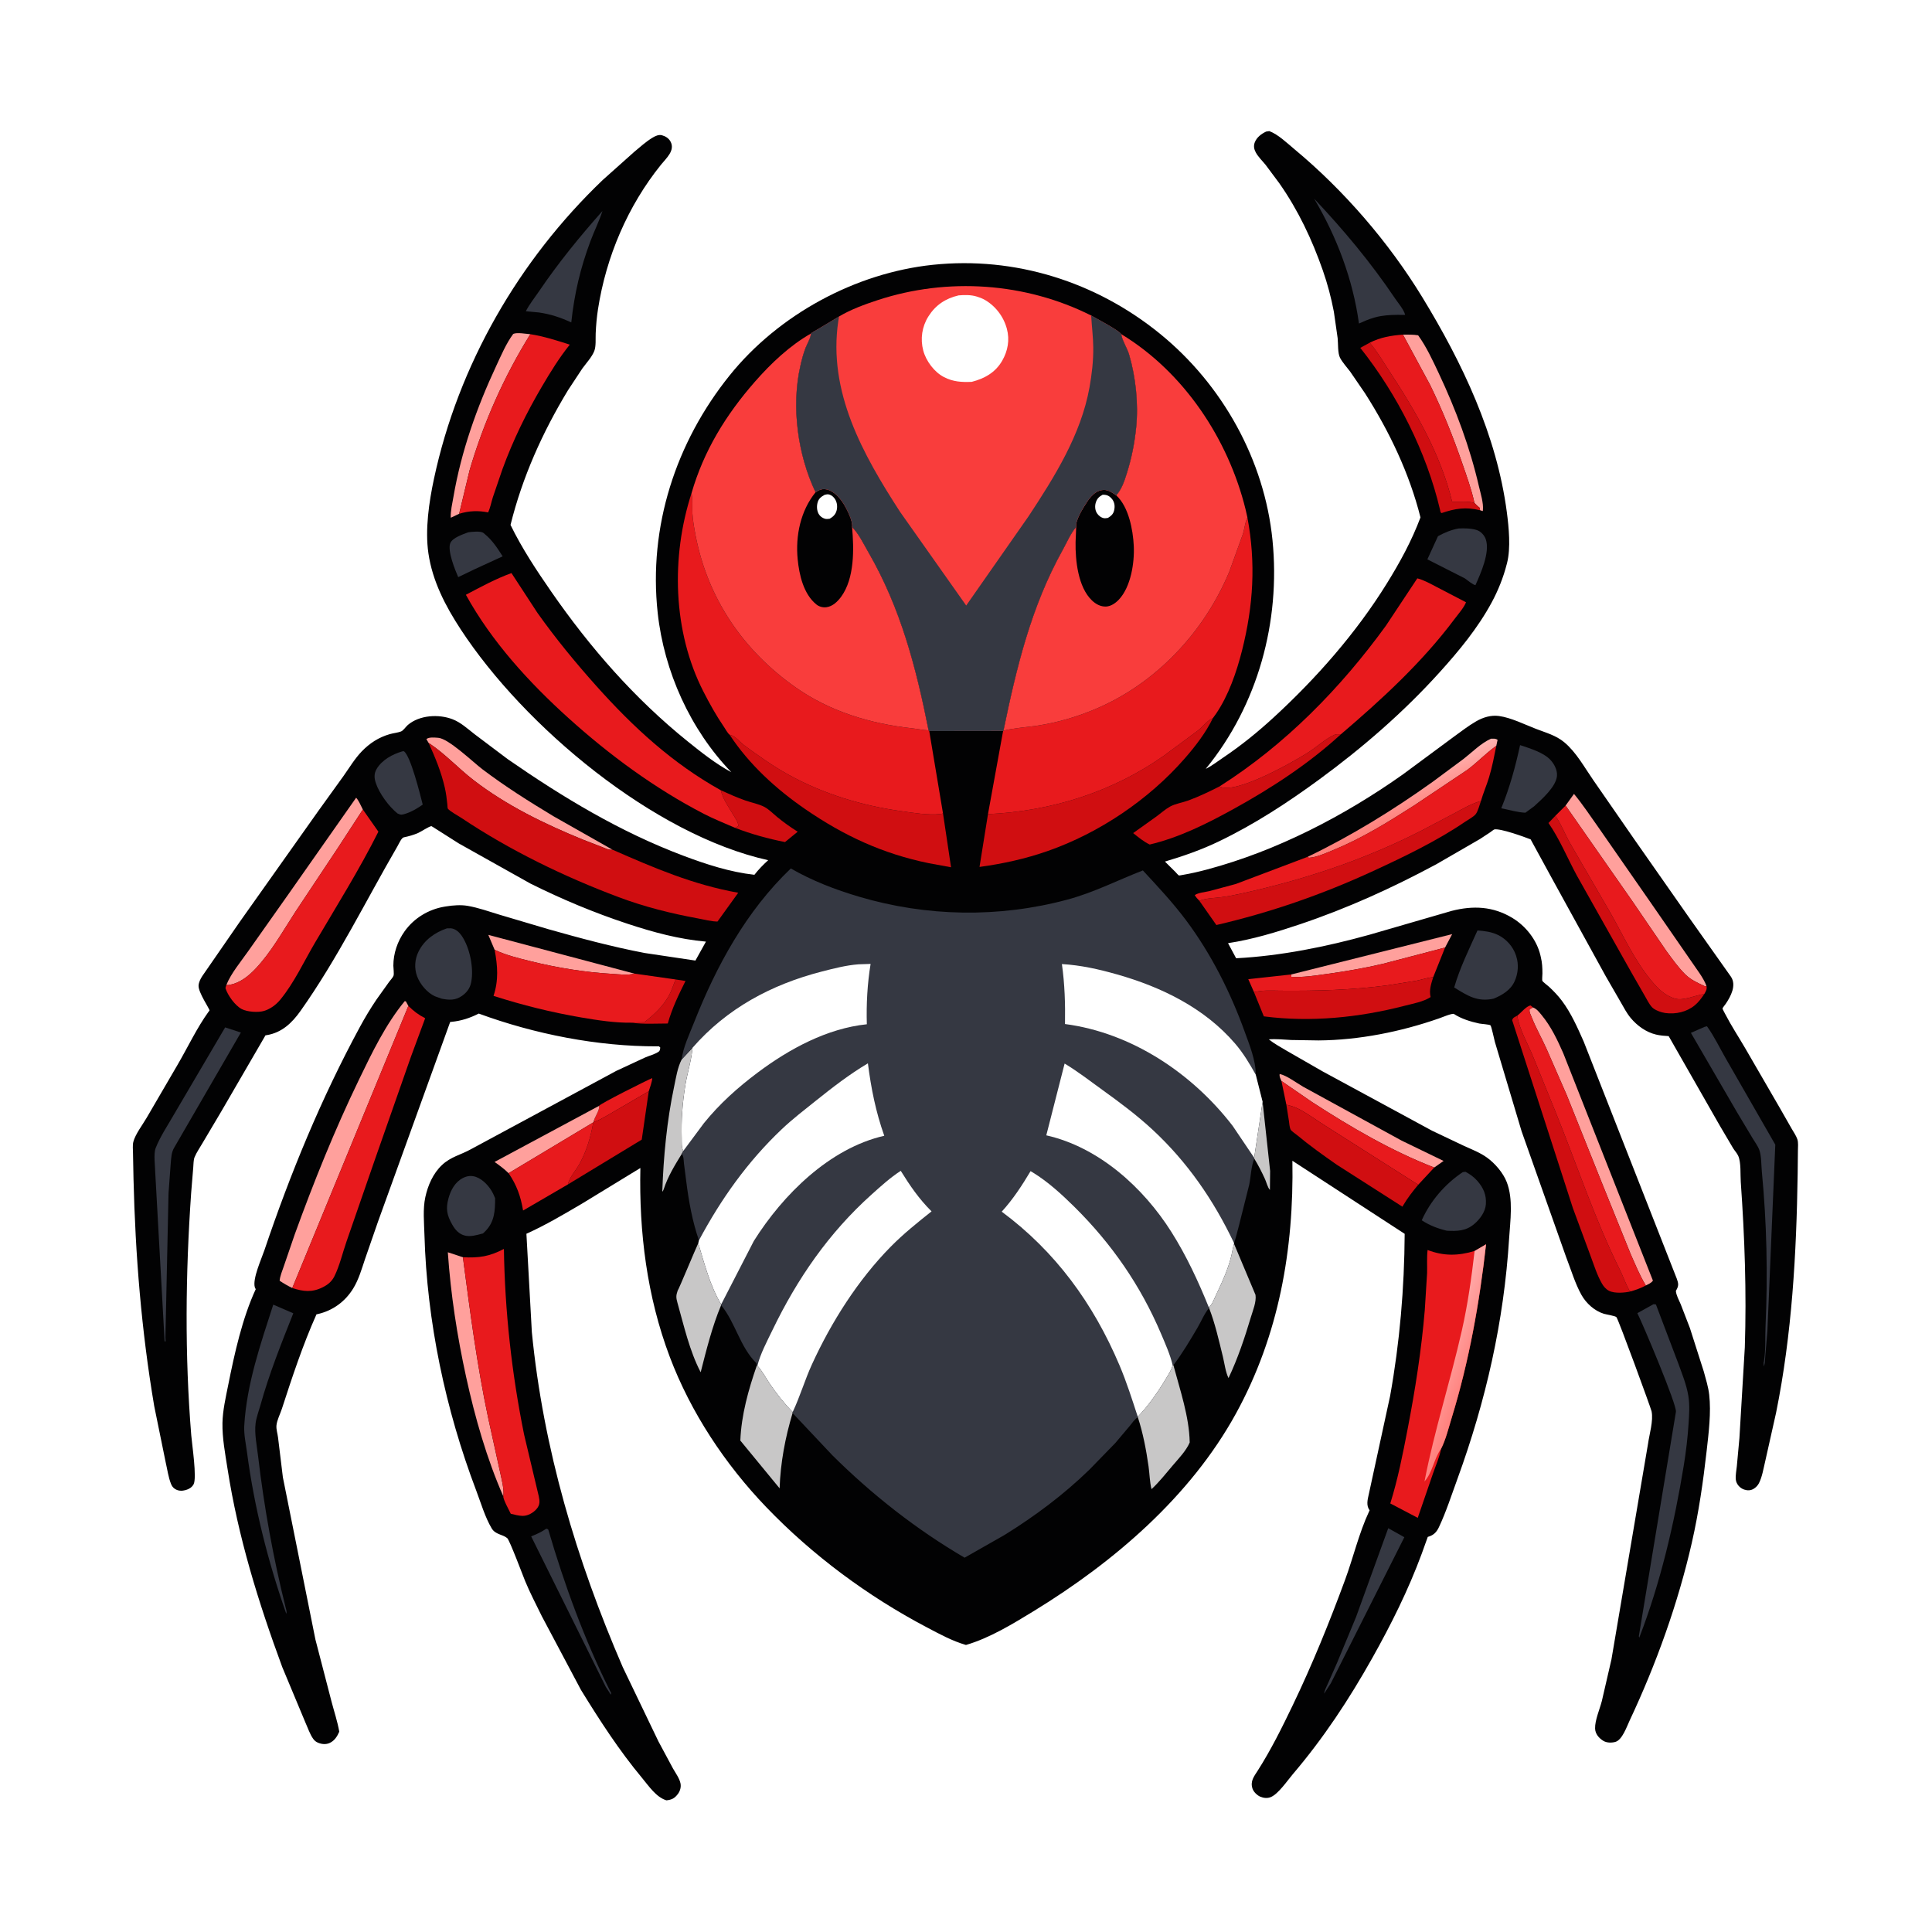 <svg version="1.1" xmlns="http://www.w3.org/2000/svg" style="display: block;" viewBox="0 0 2048 2048" width="1024" height="1024">
<defs>
	<linearGradient id="Gradient1" gradientUnits="userSpaceOnUse" x1="1499.8" y1="862.969" x2="1483.83" y2="824.118">
		<stop class="stop0" offset="0" stop-opacity="1" stop-color="rgb(255,127,122)"/>
		<stop class="stop1" offset="1" stop-opacity="1" stop-color="rgb(255,179,176)"/>
	</linearGradient>
	<linearGradient id="Gradient2" gradientUnits="userSpaceOnUse" x1="1559.49" y1="1446.99" x2="1522.88" y2="1432.59">
		<stop class="stop0" offset="0" stop-opacity="1" stop-color="rgb(255,131,127)"/>
		<stop class="stop1" offset="1" stop-opacity="1" stop-color="rgb(255,173,172)"/>
	</linearGradient>
</defs>
<path transform="translate(0,0)" fill="rgb(255,255,255)" d="M -0 -0 L 2048 0 L 2048 2048 L -0 2048 L -0 -0 z"/>
<path transform="translate(0,0)" fill="rgb(2,2,3)" d="M 1342.09 139.5 L 1345.5 138.975 C 1354.96 142.519 1364.19 151.536 1372 158.023 C 1424.44 201.608 1471.95 256.552 1507.54 314.814 C 1550.16 384.58 1586.58 461.173 1597.32 543 C 1599.44 559.101 1601.58 580.978 1597.55 596.791 L 1597.09 598.5 C 1593.57 612.279 1588.04 626.028 1581.29 638.533 C 1566.55 665.828 1546.66 689.865 1525.94 712.784 C 1487.67 755.126 1444.35 792.658 1398.34 826.354 C 1364.64 851.031 1329.56 873.933 1291.84 892.029 C 1273.28 900.932 1254.58 907.438 1234.89 913.309 L 1245.93 924.245 C 1246.8 925.112 1248.82 927.599 1249.79 928.083 C 1249.96 928.17 1253.21 927.523 1253.5 927.475 C 1262.37 925.983 1271.01 923.976 1279.7 921.657 C 1353.6 901.926 1425.08 864.835 1487.3 820.778 L 1541.03 781.047 C 1548.73 775.495 1556.5 769.417 1564.72 764.669 C 1572.06 760.429 1580.46 757.82 1589 758.996 C 1601.83 760.763 1616.22 767.997 1628.25 772.651 C 1638.63 776.666 1649.4 779.512 1658.14 786.789 C 1670.96 797.454 1679.57 813.46 1688.98 827 L 1733.32 890.997 L 1789.34 971.017 L 1834.9 1035.38 C 1840.92 1044.43 1834.76 1056.09 1829.37 1064.06 C 1828.79 1064.91 1826.04 1068.29 1825.91 1069.02 C 1825.83 1069.46 1828.38 1074.13 1828.7 1074.76 C 1835.05 1087.04 1842.77 1098.83 1849.77 1110.77 L 1886.76 1174.61 L 1899.36 1196.68 C 1901.36 1200.16 1903.96 1203.83 1905.26 1207.65 C 1906.46 1211.18 1905.88 1215.9 1905.87 1219.65 L 1905.6 1244.15 C 1904.32 1328.99 1899.58 1414.43 1882.68 1497.76 L 1871.24 1548.84 C 1869.46 1556.16 1868 1565.66 1864.5 1572.37 C 1863.27 1574.71 1861.25 1576.83 1858.98 1578.18 C 1855.78 1580.1 1852.44 1580.19 1848.95 1579.02 C 1844.36 1577.49 1840.5 1573.27 1840.01 1568.3 C 1839.57 1563.86 1840.7 1558.63 1841.12 1554.19 L 1843.85 1524.5 L 1849.58 1428.16 C 1851.48 1369.64 1849.42 1311.36 1845.29 1253 C 1844.73 1245.09 1845.74 1232.45 1842.62 1225.34 C 1841.32 1222.37 1838.88 1219.92 1837.18 1217.16 L 1823.13 1193.36 L 1768.86 1098.34 C 1764.32 1098.07 1759.85 1097.73 1755.41 1096.67 C 1744.92 1094.17 1735.54 1087.36 1728.67 1079.18 C 1724.32 1074 1721.21 1067.82 1717.82 1061.99 L 1701.96 1034.5 L 1646.82 934.22 L 1622.53 889.758 C 1615.31 886.953 1590.75 878.058 1584.11 879.214 C 1583.41 879.336 1580.54 881.676 1579.9 882.113 L 1568.87 889.372 L 1522.25 916.324 C 1475.74 941.265 1428.3 962.842 1378.28 979.678 C 1353.34 988.072 1327.84 995.849 1301.77 999.791 L 1310.35 1015.79 C 1357.59 1013.37 1406.23 1003.5 1451.76 990.834 L 1538.82 965.585 C 1561.54 959.766 1582.69 960.708 1603.08 972.987 C 1617.37 981.59 1629.07 996.362 1632.91 1012.72 L 1633.32 1014.5 C 1634.78 1020.47 1635.04 1025.79 1635.04 1031.9 C 1635.04 1033.54 1634.5 1038.62 1634.99 1039.74 C 1635.52 1040.94 1640.73 1044.79 1642.02 1045.99 C 1647.03 1050.66 1651.64 1055.45 1655.74 1060.94 C 1665.49 1073.97 1672.23 1089.32 1678.8 1104.14 L 1777.5 1355.56 C 1779 1359.97 1779.74 1362.32 1777.47 1366.62 L 1776.5 1368.37 C 1776.84 1373.11 1779.82 1378.21 1781.64 1382.6 L 1791.36 1407.76 L 1806.11 1453.94 C 1808.28 1461.94 1810.89 1470.25 1811.83 1478.49 C 1813.99 1497.41 1811.25 1519.08 1809.12 1538 C 1805.44 1570.61 1800.73 1603.15 1793.45 1635.18 C 1778.81 1699.55 1755.57 1764.17 1727.47 1823.88 C 1724.42 1830.37 1719.65 1844.4 1712.36 1846.49 C 1708.48 1847.6 1703.17 1847.55 1699.65 1845.4 C 1694.89 1842.47 1691.02 1838.02 1690.86 1832.26 C 1690.62 1823.5 1695.82 1811.75 1698.04 1803.07 L 1708.19 1759.1 L 1746.97 1530.5 C 1748.38 1520.36 1752.82 1505.96 1750.72 1496 C 1750.03 1492.72 1715.69 1398.76 1713.48 1396.24 C 1712.31 1394.9 1702.53 1393.39 1700.19 1392.67 C 1690.26 1389.62 1681.44 1381.6 1676.42 1372.68 C 1669.65 1360.64 1665.15 1345.29 1660.08 1332.32 L 1612.97 1199.24 L 1584.65 1104.53 C 1583.84 1101.76 1581.06 1087.9 1579.91 1086.85 C 1578.91 1085.95 1569.91 1085.37 1568 1084.96 C 1559.01 1083.04 1548.97 1079.95 1541.25 1074.87 C 1539.6 1073.78 1527.95 1078.67 1525.36 1079.57 C 1484.99 1093.67 1440.63 1102.59 1397.77 1102.9 L 1368.67 1102.44 C 1360.81 1102.05 1352.84 1101.13 1344.98 1101.77 C 1350.94 1106.52 1357.83 1110.18 1364.36 1114.1 L 1402.32 1135.89 L 1518.04 1198.6 L 1552.01 1214.73 C 1560.21 1218.44 1568.91 1221.8 1576.24 1227.07 C 1584.76 1233.19 1593.44 1243.31 1597.22 1253.08 C 1604.29 1271.32 1600.92 1293.88 1599.72 1312.98 C 1594.21 1400.93 1575.07 1485.02 1544.92 1567.75 C 1538.79 1584.55 1532.95 1602.67 1525.35 1618.81 C 1523.05 1623.67 1520.2 1626.96 1514.99 1628.7 L 1513.5 1629.16 L 1507.09 1647 C 1492.82 1685.61 1474.61 1722.09 1454.46 1757.95 C 1429.89 1801.65 1403.1 1842.32 1370.56 1880.56 C 1364.77 1887.36 1355.13 1901.68 1347.08 1904.99 C 1343.43 1906.49 1339.5 1906.06 1335.9 1904.54 C 1332.61 1903.15 1328.81 1899.43 1327.69 1895.99 C 1325.12 1888.12 1329.26 1883.17 1333.21 1876.99 C 1347.26 1854.99 1359.19 1830.9 1370.48 1807.38 C 1391.22 1764.2 1409.25 1719.71 1425.81 1674.77 C 1434.55 1651.03 1440.56 1625.11 1451.26 1602.24 L 1451.85 1601 C 1448.01 1595.91 1449.7 1589.66 1450.97 1584 L 1473.58 1479.77 C 1483.78 1423.01 1488.68 1365.55 1489.01 1307.91 L 1370 1230.46 C 1371.62 1324.39 1355.77 1415.39 1310.11 1498.5 C 1261.75 1586.51 1180.88 1655.72 1096.23 1707.56 C 1074.01 1721.17 1049.07 1736.45 1023.94 1743.73 C 1009.22 1739.46 995.806 1732.07 982.305 1724.96 C 919.714 1692.01 861.134 1648.56 812.17 1597.52 C 768.631 1552.15 732.245 1497.29 709.975 1438.31 C 685.79 1374.27 677.346 1306.27 678.824 1238.13 L 617.174 1275.77 C 598.06 1287.01 578.265 1298.76 558.023 1307.83 L 563.785 1412.17 C 575.883 1535.53 611.039 1653.69 660.113 1767.16 L 697.986 1846 L 713.382 1874.64 C 716.059 1879.4 720.198 1884.98 721.334 1890.35 C 722.159 1894.25 721.002 1898.47 718.636 1901.63 C 715.133 1906.3 712.206 1907.79 706.5 1908.43 C 695.652 1905.26 687.759 1893.29 680.723 1884.84 C 656.298 1855.54 635.847 1823.86 615.869 1791.42 L 574.386 1713.31 C 568.402 1701.02 561.881 1688.64 556.677 1676.01 C 554.449 1670.61 540.238 1632.59 537.661 1630.46 C 532.694 1626.36 525.195 1626.84 521.186 1620.11 C 514.189 1608.37 509.649 1592.8 504.793 1580.01 C 472.231 1494.22 452.531 1400.92 449.936 1309.08 C 449.568 1296.03 448.102 1281.74 450.875 1268.97 C 453.586 1256.49 459.083 1243.85 468.5 1235 C 477.985 1226.09 488.218 1224.34 499.123 1218.27 L 653.289 1135.17 L 683.733 1121.03 C 688.238 1119.08 694.258 1117.59 698.221 1114.79 C 699.764 1113.71 699.553 1112.25 699.925 1110.5 C 698.116 1108.81 699.151 1109.17 696.929 1109.17 C 633.517 1109.37 566.922 1096.24 507.509 1074.43 C 498.251 1079.12 489.015 1082.19 478.654 1083.19 L 477.206 1083.33 L 400.704 1294.99 L 386.915 1334.75 C 383.351 1345.37 380.286 1356.29 374.371 1365.91 C 365.814 1379.82 352.697 1389.39 336.761 1392.99 L 335.468 1393.27 C 321.056 1425.46 309.719 1459.77 298.837 1493.31 C 297.07 1498.76 293.578 1505.41 293.058 1511 C 292.669 1515.18 294.272 1519.81 294.756 1523.98 L 299.864 1566 L 334.345 1737.91 L 351.476 1803.91 C 354.252 1814.49 357.74 1824.86 359.647 1835.65 C 357.421 1840.69 354.639 1845.27 349.422 1847.63 C 345.477 1849.42 341.055 1848.99 337.13 1847.35 C 334.957 1846.45 333.435 1845.21 332.053 1843.31 C 328.456 1838.34 326.316 1831.59 323.772 1826.02 L 299.203 1767.18 C 273.867 1698.45 252.429 1629.34 241.167 1556.83 C 238.708 1541 235.522 1524.38 235.82 1508.34 C 236.065 1495.15 239.373 1480.9 241.95 1468 C 248.605 1434.69 256.801 1397.47 271.126 1366.5 C 270.559 1365.7 270.401 1365.59 270.1 1364.5 C 267.585 1355.35 277.204 1334.41 280.303 1325.22 C 307.723 1243.93 340.581 1164.21 381.453 1088.7 C 386.867 1078.7 392.747 1068.92 399.128 1059.5 L 412.414 1040.91 C 413.639 1039.21 416.527 1036.13 417.136 1034.35 C 417.873 1032.2 416.981 1026.21 416.977 1023.7 C 416.961 1010.67 421.347 997.841 428.905 987.223 C 438.856 973.244 454.247 963.944 471.122 961.105 L 473 960.806 C 480.093 959.635 488.594 959.008 495.705 960.235 C 506.932 962.171 518.539 966.281 529.452 969.611 L 581.124 984.933 C 614.773 994.457 649.176 1003.72 683.541 1010.24 L 737.17 1018.24 L 748.337 998.159 C 719.777 995.633 692.445 988.204 665.319 979.258 C 630.043 967.623 595.519 953.218 562.281 936.623 L 486.339 894.078 L 460.318 877.555 C 460.112 877.43 457.49 875.729 457.336 875.744 C 454.734 875.995 446.528 881.53 443.419 882.901 C 438.456 885.09 433.314 886.534 428.01 887.613 C 425.545 888.114 422.736 894.651 421.351 897.038 C 387.58 955.251 357.567 1016.53 318.624 1071.54 C 309.547 1084.37 298.721 1094.72 282.62 1097.32 L 281.419 1097.5 L 234.699 1177.95 L 214.832 1211.45 C 212.064 1216.27 208.335 1221.6 206.242 1226.71 C 205.034 1229.66 205.163 1234.28 204.858 1237.47 L 202.639 1264.5 C 196.637 1350.35 195.765 1435.69 202.747 1521.52 C 203.532 1531.17 208.948 1566.9 205.16 1573.56 C 203.375 1576.7 200.241 1578.59 196.831 1579.54 C 192.901 1580.63 189.028 1580.59 185.501 1578.35 C 183.401 1577.02 182.151 1575.18 181.24 1572.9 C 178.444 1565.88 177.339 1557.47 175.62 1550.06 L 163.475 1490.53 C 149.889 1410.28 143.476 1330.77 141.516 1249.45 L 140.986 1222.39 C 140.96 1218.76 140.428 1213.98 141.324 1210.45 C 143.344 1202.5 151.224 1192.16 155.463 1184.9 L 188.366 1128.48 C 199.138 1110.01 208.682 1089.61 221.187 1072.32 C 221.482 1071.91 221.972 1071.59 222.079 1071.1 C 222.385 1069.69 210.018 1051.91 210.488 1044.71 C 210.723 1041.1 212.489 1037.74 214.386 1034.74 L 254.119 977.255 L 337.5 859.56 L 364.331 822.311 C 370.386 813.722 376.181 804.058 383.479 796.5 C 391.837 787.845 401.486 781.571 413.1 778.236 C 416.966 777.126 421.408 776.759 425.122 775.373 C 427.469 774.497 430.319 770.212 432.323 768.5 C 444.748 757.886 465.18 756.798 479.827 762.474 C 488.49 765.83 495.699 772.54 502.963 778.179 L 538.173 804.7 C 596.721 845.301 657.534 881.968 724.478 907.138 C 748.563 916.193 774.019 924.488 799.705 927.31 C 804.173 921.577 808.942 916.744 814.307 911.848 C 692.891 884.948 555.671 770.083 488.326 667.091 C 472.192 642.418 458.423 616.019 454.122 586.5 C 450.466 561.404 454.773 532.076 460.042 507.453 C 485.84 386.873 550.03 275.733 639.015 190.709 L 672.223 161.059 C 678.36 155.944 684.684 150.221 691.5 146.059 C 694.445 144.26 698.214 142.418 701.71 143.386 C 705.456 144.424 708.809 146.489 710.726 149.951 C 715.99 159.454 706.176 167.791 700.755 174.514 C 665.387 218.382 642.453 272.321 633.884 327.86 C 632.565 336.41 631.821 344.86 631.452 353.5 C 631.212 359.112 631.944 366.923 629.983 372.023 C 627.53 378.404 621.384 385.018 617.302 390.615 L 602.054 413.738 C 575.028 458.345 553.754 505.706 541.173 556.433 C 553.137 581.038 568.75 604.67 584.303 627.104 C 625.502 686.53 672.592 740.469 729.024 785.939 C 743.471 797.579 758.829 809.75 775.22 818.536 C 731.714 773.451 703.928 711.719 697.176 649.639 C 687.255 558.42 716.292 469.032 773.428 397.975 C 825.307 333.456 906.809 289.294 988.932 280.702 C 1076.04 271.588 1161.88 298.664 1229.69 353.842 C 1295.79 407.632 1340.38 487.537 1348.89 572.544 C 1357.54 658.915 1333.45 747.391 1278.19 814.949 L 1279.6 814.309 C 1285.45 811.178 1291.19 806.737 1296.72 803.024 C 1315.79 790.222 1333.24 776.035 1350.15 760.5 C 1395.55 718.785 1437.53 671.023 1470.06 618.567 C 1484.03 596.039 1496.44 573.336 1505.76 548.476 C 1494.05 501.91 1472.83 457.387 1447.04 417 L 1431.17 393.831 C 1427.7 389.196 1423.14 384.355 1420.47 379.226 C 1417.94 374.357 1418.55 364.214 1417.97 358.5 L 1413.96 330.5 C 1411.14 315.659 1407.21 300.818 1402.22 286.562 C 1390.79 253.859 1376.14 222.834 1356.21 194.379 L 1341.63 174.786 C 1338.21 170.593 1333.74 166.315 1331.18 161.598 C 1329.31 158.164 1328.68 154.665 1330.08 151 C 1332.17 145.549 1337.02 141.931 1342.09 139.5 z"/>
<path transform="translate(0,0)" fill="rgb(208,14,17)" d="M 716.175 1038.27 L 726.666 1039.86 C 719.197 1054.85 712.452 1068.77 707.885 1084.96 C 695.454 1084.97 682.092 1085.85 669.815 1084.11 C 674.098 1083.56 678.604 1083.73 682.928 1083.64 C 693.363 1075.44 702.39 1067.32 708.948 1055.58 C 711.95 1050.2 713.812 1043.96 716.175 1038.27 z"/>
<path transform="translate(0,0)" fill="rgb(200,199,199)" d="M 1338.39 1167.87 L 1346.38 1241.27 L 1346.17 1261.33 C 1343.97 1259.35 1342.31 1252.85 1341.01 1250 C 1337.63 1242.54 1333.87 1235.2 1329.6 1228.21 L 1329.45 1227.23 L 1338.39 1167.87 z"/>
<path transform="translate(0,0)" fill="rgb(232,26,29)" d="M 634.971 1172.29 C 636.173 1169.89 685.457 1145.26 691.43 1142.79 C 691.135 1147.35 689.016 1152.41 687.709 1156.82 L 643.979 1182.28 C 639.19 1184.83 634.417 1188.08 629.123 1189.39 C 630.135 1183.97 636.025 1176.86 634.971 1172.29 z"/>
<path transform="translate(0,0)" fill="rgb(255,160,156)" d="M 1368.76 1032.97 L 1539.37 990.195 L 1531.84 1004.43 L 1465.89 1021.68 C 1446.25 1026.3 1425.9 1029.75 1405.93 1032.51 C 1394.16 1034.14 1380.74 1036.28 1368.86 1035.46 L 1368.76 1032.97 z"/>
<path transform="translate(0,0)" fill="rgb(255,160,156)" d="M 524.32 1006.81 L 517.622 991.009 L 672.384 1032.04 C 665.844 1034.08 656.175 1032.77 649.389 1032.37 C 619.832 1030.65 590.752 1025.93 562.027 1018.81 C 549.503 1015.71 535.958 1012.41 524.32 1006.81 z"/>
<path transform="translate(0,0)" fill="rgb(255,160,156)" d="M 634.971 1172.29 C 636.025 1176.86 630.135 1183.97 629.123 1189.39 L 628.91 1189.78 L 539.097 1243.62 C 534.507 1239.05 529.529 1235.44 524.26 1231.71 L 634.971 1172.29 z"/>
<path transform="translate(0,0)" fill="rgb(53,56,66)" d="M 496.484 564.23 C 500.004 563.75 509.341 562.652 512.404 564.91 L 513.958 566.209 C 521.892 572.672 527.392 581.177 532.822 589.748 L 503.856 603.068 L 485.714 611.779 C 482.354 604.082 474.155 583.829 477.289 575.836 C 479.576 570.005 491.002 566.238 496.484 564.23 z"/>
<path transform="translate(0,0)" fill="rgb(200,199,199)" d="M 734.099 1110.7 C 733.091 1123.69 728.965 1136.15 726.766 1148.98 C 723.543 1167.76 722.074 1187.47 722.665 1206.54 C 722.792 1210.66 722.281 1216.41 724.378 1219.95 L 722.744 1223.05 C 715.398 1235.04 707.921 1247.14 703.577 1260.61 C 703.222 1261.71 702.793 1262.43 702.058 1263.31 C 703.302 1226.2 706.91 1188.15 714.61 1151.81 C 716.625 1142.3 718.12 1131.84 722.576 1123.14 L 734.099 1110.7 z"/>
<path transform="translate(0,0)" fill="rgb(208,14,17)" d="M 764.087 837.711 C 772.671 841.577 781.263 845.449 790.155 848.563 C 796.603 850.821 804.307 852.23 810.302 855.37 C 814.989 857.826 819.615 862.613 823.72 865.964 C 830.699 871.661 837.912 876.91 845.589 881.629 L 832.17 892.616 C 814.023 889.069 796.427 884.169 779.173 877.533 L 782.661 875.713 C 782.744 871.642 779.119 866.811 777.021 863.277 C 772.181 855.124 766.265 847.049 764.087 837.711 z"/>
<path transform="translate(0,0)" fill="rgb(53,56,66)" d="M 579.051 1620.5 C 580.436 1620.66 579.676 1620.43 581.211 1621.5 C 598.197 1679.67 619.703 1738.5 646.822 1792.75 C 647.773 1794.65 648.153 1794.38 647.5 1796.45 L 642.127 1788.06 L 563.067 1628.62 C 568.304 1626.53 573.083 1624.4 577.823 1621.31 L 579.051 1620.5 z"/>
<path transform="translate(0,0)" fill="rgb(255,160,156)" d="M 1358.37 1145.88 C 1357.24 1143.14 1356 1141.4 1356.5 1138.44 C 1364.07 1140.09 1374.6 1148.08 1381.49 1152.04 L 1485.83 1209.12 L 1530.27 1230.65 L 1520.34 1237.63 C 1474.94 1220.03 1431.71 1194.75 1390.95 1168.29 L 1358.37 1145.88 z"/>
<path transform="translate(0,0)" fill="rgb(53,56,66)" d="M 1471.59 1619.95 L 1488.66 1629.52 L 1410.84 1784.14 L 1403.64 1795.33 C 1404.02 1791.8 1406.07 1788.24 1407.49 1784.97 L 1417.46 1762.39 L 1437.5 1714.01 L 1471.59 1619.95 z"/>
<path transform="translate(0,0)" fill="url(#Gradient1)" d="M 1386.13 908.293 C 1432.63 885.945 1476.64 858.794 1518.63 828.81 L 1551.56 804.386 C 1560.91 797.101 1569.64 787.994 1580.5 783.054 C 1583.26 783.108 1585.24 782.589 1587.5 784.294 L 1586.14 790.618 L 1585.4 791.141 C 1574.91 798.692 1565.92 808.28 1555.49 816.029 L 1499 853.831 C 1471.35 871.52 1443.8 888.631 1413.32 901.099 C 1405.24 904.402 1396.19 908.683 1387.46 909.312 L 1386.13 908.293 z"/>
<path transform="translate(0,0)" fill="rgb(53,56,66)" d="M 426.384 796.5 L 428.019 796.278 C 435.181 800.655 445.555 842.888 448.114 852.944 C 442.645 856.718 436.727 860.385 430.355 862.413 C 426.402 863.671 425.218 864.183 421.5 862.382 C 412.319 855.169 401.859 840.865 398.278 829.724 C 396.631 824.598 396.415 819.9 399.233 815.141 C 404.932 805.518 416.028 799.53 426.384 796.5 z"/>
<path transform="translate(0,0)" fill="rgb(255,160,156)" d="M 1487.2 354.722 C 1492.59 354.722 1497.96 354.544 1503.29 355.446 C 1512.03 367.526 1518.76 382.129 1525.1 395.584 C 1543.22 434.041 1558.15 474.011 1567.71 515.48 C 1569.45 523.007 1572.75 533.151 1571.93 540.914 L 1571.78 541.763 L 1568.91 540.878 L 1568.48 538.246 C 1566.93 537.095 1565.6 535.941 1564.29 534.528 L 1562.94 533.054 C 1559.95 519.034 1554.75 504.73 1550.08 491.189 C 1540.33 462.913 1529.1 434.87 1515.95 408 L 1487.2 354.722 z"/>
<path transform="translate(0,0)" fill="rgb(53,56,66)" d="M 1546.04 560.222 C 1551.94 559.866 1560.15 560.026 1565.75 561.984 C 1569.86 563.423 1573.49 567.437 1574.94 571.5 C 1579.8 585.189 1569.6 607.829 1564.05 620.246 C 1561.39 620.074 1555.36 614.842 1552.89 613.152 L 1513.07 592.944 L 1524.31 568.4 C 1531.46 564.51 1537.98 561.755 1546.04 560.222 z"/>
<path transform="translate(0,0)" fill="rgb(255,160,156)" d="M 454.342 787.505 L 451.983 783.5 C 454.62 781.118 460.917 781.854 464.5 782.098 C 475.516 782.849 501.405 807.895 511.43 815.484 C 535.504 833.708 560.804 849.639 586.624 865.197 L 649.248 900.708 C 645.392 901.264 642.018 899.34 638.5 898.008 L 618 890.077 C 577.308 873.478 536.691 853.755 501.776 826.783 C 485.848 814.479 471.892 799.167 455.163 788.04 L 454.342 787.505 z"/>
<path transform="translate(0,0)" fill="rgb(53,56,66)" d="M 511.963 1307.53 L 510.468 1307.88 C 504.953 1309.36 498.827 1311.14 493.06 1309.82 C 486.581 1308.34 482.545 1303.69 479.39 1298.14 C 473.701 1288.14 472.381 1281.29 475.446 1270.16 C 477.823 1261.53 482.361 1253.08 490.586 1248.8 C 495.072 1246.47 499.587 1245.89 504.427 1247.54 C 512.145 1250.17 519.18 1258.09 522.702 1265.28 L 524.839 1270.11 C 524.884 1283.51 524.239 1295.4 514.204 1305.39 L 511.963 1307.53 z"/>
<path transform="translate(0,0)" fill="rgb(53,56,66)" d="M 1611.35 789.852 C 1621.52 793.242 1636.48 797.675 1643.77 805.796 C 1647.73 810.212 1650.95 816.399 1650.45 822.499 C 1649.49 834.053 1634.2 847.425 1626.13 854.786 L 1616.99 861.505 C 1608.73 861.215 1599.58 858.386 1591.4 856.812 C 1600.35 834.915 1606.36 812.931 1611.35 789.852 z"/>
<path transform="translate(0,0)" fill="rgb(208,14,17)" d="M 1568.91 540.878 C 1553.92 537.161 1542.39 539.017 1528.07 543.916 C 1526.65 542.931 1526.9 542.128 1526.54 540.548 C 1512.19 479.213 1481.13 418.021 1441.96 368.746 L 1451.94 363.273 C 1459.82 372.499 1465.87 382.903 1472.5 393.01 C 1500.74 436.045 1527.13 481.462 1539.35 531.951 C 1546.75 532.006 1555.85 531.106 1562.94 533.054 L 1564.29 534.528 C 1565.6 535.941 1566.93 537.095 1568.48 538.246 L 1568.91 540.878 z"/>
<path transform="translate(0,0)" fill="rgb(255,160,156)" d="M 486.71 544.653 L 477.835 548.838 C 477.413 542.099 479.545 533.214 480.708 526.444 C 488.959 478.387 505.392 432.055 525.966 388 C 531.35 376.471 536.485 364.222 544.047 353.945 C 548.203 352.137 557.397 353.92 562.167 354.253 C 534.449 398.796 512.475 448.139 497.786 498.529 L 486.71 544.653 z"/>
<path transform="translate(0,0)" fill="rgb(53,56,66)" d="M 638.651 223.669 C 635.143 234.482 629.917 244.907 625.921 255.58 C 615.22 284.156 608.828 311.45 605.578 341.785 C 594.099 336.53 583.81 333.033 571.238 331.232 L 557.422 329.922 C 561.088 322.682 566.655 315.76 571.221 309.02 C 591.613 278.919 614.498 250.819 638.651 223.669 z"/>
<path transform="translate(0,0)" fill="rgb(53,56,66)" d="M 1550.58 1242.5 L 1553.46 1242.15 C 1558.18 1244.6 1562.48 1247.74 1566.01 1251.75 C 1572.47 1259.1 1575.77 1266.65 1575.09 1276.5 C 1574.53 1284.57 1568.92 1292.19 1562.98 1297.31 C 1554.08 1304.98 1544.72 1305.22 1533.64 1304.61 C 1523.75 1302.18 1515.64 1299.1 1507.1 1293.56 C 1516.34 1272.91 1531.85 1255.07 1550.58 1242.5 z"/>
<path transform="translate(0,0)" fill="rgb(232,26,29)" d="M 1358.37 1145.88 L 1390.95 1168.29 C 1431.71 1194.75 1474.94 1220.03 1520.34 1237.63 L 1503.38 1255.88 L 1406.8 1194.57 C 1396.95 1188.51 1387.27 1181.11 1377.11 1175.77 C 1372.79 1173.51 1368.31 1172.13 1363.59 1171.03 L 1358.37 1145.88 z"/>
<path transform="translate(0,0)" fill="rgb(208,14,17)" d="M 629.123 1189.39 C 634.417 1188.08 639.19 1184.83 643.979 1182.28 L 687.709 1156.82 L 680.28 1208.06 L 601.962 1255.57 C 603.624 1247.93 610.6 1240.56 614.384 1233.62 C 621.79 1220.05 626.291 1204.98 628.91 1189.78 L 629.123 1189.39 z"/>
<path transform="translate(0,0)" fill="rgb(53,56,66)" d="M 1393.04 210.575 C 1424.56 244.052 1453.1 278.169 1478.83 316.381 C 1482.01 321.107 1488.31 328.362 1489.5 333.804 L 1481.33 333.757 C 1473.52 333.805 1465.08 334.298 1457.55 336.447 L 1456 336.908 C 1450.58 338.475 1445.66 340.608 1440.55 342.945 C 1434.19 296.326 1417.01 250.955 1393.04 210.575 z"/>
<path transform="translate(0,0)" fill="rgb(200,199,199)" d="M 740.235 1317.79 C 746.567 1339.16 752.915 1363.47 764.499 1382.69 L 764.412 1383.52 C 754.913 1406.21 748.824 1430.83 742.745 1454.65 C 730.979 1432.2 724.959 1405.27 718.125 1381 C 716.63 1375.69 716.478 1373.42 718.355 1368.11 C 719.398 1367.11 737.601 1323.07 740.235 1317.79 z"/>
<path transform="translate(0,0)" fill="rgb(208,14,17)" d="M 1648.76 864.777 L 1649.62 866.014 C 1655.08 874.105 1658.91 884.04 1663.64 892.658 L 1707.73 968.786 C 1721.28 992.716 1732.59 1017.94 1750.31 1039.31 C 1757.34 1047.8 1764.97 1055.62 1775.91 1058.64 C 1784.71 1061.08 1797.7 1054.8 1806.66 1053.66 C 1803.82 1057.89 1800.68 1062.2 1796.74 1065.5 C 1788.02 1072.8 1776.25 1075.38 1765.12 1073.82 C 1760.99 1073.24 1754 1070.77 1751.13 1067.63 C 1748.01 1064.23 1745.65 1059.19 1743.31 1055.22 L 1729.41 1030.99 L 1671.41 927.915 C 1661.57 909.682 1653.25 889.369 1641.45 872.417 L 1648.76 864.777 z"/>
<path transform="translate(0,0)" fill="rgb(255,160,156)" d="M 533.556 1586.28 C 515.923 1546.12 503.505 1502.51 494.13 1459.73 C 484.56 1416.06 477.779 1372.09 474.713 1327.46 L 490.698 1332.72 C 498.234 1389.91 505.502 1446.44 517.457 1502.93 L 530.003 1560 C 531.594 1567.88 534.622 1578.39 533.556 1586.28 z"/>
<path transform="translate(0,0)" fill="rgb(53,56,66)" d="M 473.685 984.109 L 478 984.033 C 483.038 984.598 486.746 988.098 489.5 992.107 C 498.01 1004.5 502.403 1026.25 499.52 1040.96 L 499.292 1042 C 498.059 1047.88 494.606 1052.24 489.708 1055.67 C 482.678 1060.59 476.127 1060.21 468.131 1058.63 L 461 1056.08 C 452.81 1052.35 445.293 1043.35 442.167 1034.97 C 438.996 1026.48 439.624 1016.83 443.645 1008.74 C 449.818 996.314 460.945 988.483 473.685 984.109 z"/>
<path transform="translate(0,0)" fill="rgb(200,199,199)" d="M 1308.09 1318.42 L 1330.89 1372.61 C 1331.97 1380.02 1328.1 1389.15 1325.97 1396.29 C 1319.41 1418.25 1312.09 1440.05 1302.29 1460.81 C 1299.07 1454.39 1298.04 1445.18 1296.29 1438.08 C 1292.1 1421.05 1288.04 1402.86 1281.67 1386.52 L 1281.4 1385.82 C 1284.93 1382.93 1286.87 1377.21 1288.82 1373.12 C 1295.94 1358.23 1303.95 1340.88 1306.59 1324.57 L 1307.57 1320.18 L 1308.09 1318.42 z"/>
<path transform="translate(0,0)" fill="rgb(53,56,66)" d="M 1566.2 986.315 C 1573.69 986.864 1581.15 987.782 1588 991.129 C 1596.72 995.389 1603.85 1003.35 1606.94 1012.6 L 1607.33 1013.86 C 1610.09 1022.39 1609.25 1032 1605.56 1040.19 C 1601.31 1049.61 1592.45 1054.83 1583.31 1058.61 C 1566.14 1062.43 1555.42 1055.4 1541.5 1046.73 C 1547.61 1025.66 1557.26 1006.26 1566.2 986.315 z"/>
<path transform="translate(0,0)" fill="rgb(232,26,29)" d="M 539.097 1243.62 L 628.91 1189.78 C 626.291 1204.98 621.79 1220.05 614.384 1233.62 C 610.6 1240.56 603.624 1247.93 601.962 1255.57 L 554.488 1283.21 C 551.969 1268.19 547.772 1256.23 539.097 1243.62 z"/>
<path transform="translate(0,0)" fill="rgb(255,160,156)" d="M 1659.6 853.939 L 1668.49 841.564 C 1677.76 852.715 1685.81 865.041 1694.24 876.847 L 1749.94 957 L 1793.07 1019.35 C 1798.3 1027.2 1805.66 1036.28 1808.92 1045.11 L 1807.37 1045.52 C 1799.59 1041.86 1792.2 1038.7 1786.04 1032.5 C 1778.76 1025.16 1772.49 1016.35 1766.39 1008.03 L 1730.33 955.231 L 1659.6 853.939 z"/>
<path transform="translate(0,0)" fill="rgb(255,160,156)" d="M 239.948 1044.08 C 244.905 1031.74 255.452 1019.22 263.085 1008.31 L 306.139 947.331 L 377.537 845.584 C 380.473 848.865 382.533 854.184 384.634 858.115 L 358.39 898.465 L 313.251 966.375 C 300.033 986.616 287.348 1009.61 270.624 1027.12 C 263.194 1034.9 254.363 1041.91 243.5 1043.98 C 242.551 1044.17 240.964 1044.35 239.948 1044.08 z"/>
<path transform="translate(0,0)" fill="rgb(53,56,66)" d="M 289.666 1382.97 L 310.909 1392.14 C 298.229 1423.91 285.245 1456.56 276.086 1489.52 C 274.374 1495.68 271.754 1502.42 270.947 1508.74 C 269.551 1519.68 272.311 1532.68 273.596 1543.64 C 279.924 1597.59 289.658 1651.56 302.837 1704.27 C 303.498 1706.75 304.15 1708.21 303.5 1710.77 C 284.152 1655.72 269.432 1597.44 261.845 1539.56 C 260.662 1530.54 258.39 1520.46 258.916 1511.4 C 261.485 1467.14 276.183 1424.74 289.666 1382.97 z"/>
<path transform="translate(0,0)" fill="rgb(200,199,199)" d="M 1243.08 1447.16 L 1243.86 1447.16 C 1250.86 1473.37 1260.65 1501.74 1261.14 1529.09 C 1257.23 1538.07 1249.65 1545.8 1243.35 1553.21 C 1236.07 1561.78 1228.91 1570.92 1220.67 1578.56 C 1218.72 1571.02 1218.62 1562.23 1217.52 1554.46 C 1215.03 1537 1211.64 1519.04 1206.14 1502.27 L 1206.06 1501.75 C 1217.3 1490.16 1227.43 1475.63 1235.71 1461.77 C 1238.46 1457.16 1241.69 1452.38 1243.08 1447.16 z"/>
<path transform="translate(0,0)" fill="rgb(200,199,199)" d="M 802.227 1447.61 L 802.905 1447.68 C 807.98 1453.2 811.532 1460.06 815.692 1466.29 C 822.813 1476.94 831.314 1487.69 840.303 1496.78 L 840.168 1497.9 C 832.357 1523.89 827.325 1550.57 826.416 1577.71 L 784.793 1527.07 C 785.791 1500.02 793.41 1473.02 802.227 1447.61 z"/>
<path transform="translate(0,0)" fill="rgb(232,26,29)" d="M 1368.76 1032.97 L 1368.86 1035.46 C 1380.74 1036.28 1394.16 1034.14 1405.93 1032.51 C 1425.9 1029.75 1446.25 1026.3 1465.89 1021.68 L 1531.84 1004.43 L 1519.28 1035.79 L 1518.36 1035.88 C 1512.71 1036.53 1507.47 1038.36 1501.92 1039.5 L 1471.99 1044.31 C 1433.71 1049.51 1396.13 1050.5 1357.51 1050.18 C 1348.25 1050.1 1338.31 1049.36 1329.32 1051.77 L 1323.22 1037.97 L 1368.76 1032.97 z"/>
<path transform="translate(0,0)" fill="rgb(53,56,66)" d="M 1806.98 1088.5 L 1809.46 1087.89 C 1817.04 1098.35 1823.05 1111.01 1829.52 1122.23 L 1881.88 1213.39 L 1873.5 1411.19 L 1871.23 1438 C 1870.9 1441.66 1871.18 1445.08 1869.63 1448.5 L 1869.49 1444.5 L 1869.83 1443.25 C 1871.82 1431.61 1871.02 1417.47 1871.55 1405.55 C 1874.01 1350.42 1872.86 1296.88 1867.63 1242 C 1866.96 1235 1867.27 1225.45 1864.95 1219 C 1863.47 1214.88 1860 1210.28 1857.76 1206.47 L 1841.57 1179.47 L 1792.42 1094.87 L 1806.98 1088.5 z"/>
<path transform="translate(0,0)" fill="rgb(255,160,156)" d="M 1625.04 1067.93 C 1629.09 1069.51 1631.45 1072.71 1634.15 1075.97 C 1644.19 1088.1 1650.88 1102.27 1657.18 1116.59 L 1752.17 1357.5 C 1750.37 1360.13 1747.41 1361.23 1744.66 1362.64 L 1744.13 1361.79 C 1738.01 1351.66 1733.4 1340.18 1728.58 1329.38 L 1697.96 1253.62 L 1660.93 1161.11 L 1639.18 1111.32 C 1634.15 1100.19 1628 1089.51 1623.58 1078.12 C 1622.53 1075.41 1620.81 1072.64 1621.5 1069.79 L 1625.04 1067.93 z"/>
<path transform="translate(0,0)" fill="rgb(208,14,17)" d="M 1363.59 1171.03 C 1368.31 1172.13 1372.79 1173.51 1377.11 1175.77 C 1387.27 1181.11 1396.95 1188.51 1406.8 1194.57 L 1503.38 1255.88 C 1497.65 1262.75 1491.93 1270.04 1487.42 1277.77 L 1486.63 1279.13 L 1417.12 1234.7 C 1402.74 1224.69 1388.34 1214.42 1374.86 1203.2 C 1373.45 1202.03 1368.92 1198.99 1368.16 1197.49 C 1366.93 1195.06 1366.71 1190.99 1366.32 1188.29 L 1363.59 1171.03 z"/>
<path transform="translate(0,0)" fill="rgb(53,56,66)" d="M 238.669 1089.07 L 255.336 1094.53 L 184.609 1216.63 C 181.711 1221.5 181.566 1226.97 181.029 1232.5 L 178.647 1264.95 L 175.347 1417.75 L 175.536 1421.86 L 174.5 1421.96 L 164.545 1242.6 C 164.449 1235.9 162.634 1223.03 164.998 1217 C 169.836 1204.65 178.301 1192.17 184.884 1180.58 L 238.669 1089.07 z"/>
<path transform="translate(0,0)" fill="rgb(208,14,17)" d="M 1292.8 833.607 C 1309.04 842.99 1371.44 807.344 1386.84 797.563 C 1395.55 792.027 1405.22 782.942 1414.56 778.941 C 1416.68 778.035 1419 778.26 1421.23 778.518 C 1387.18 809.795 1347.37 835.704 1306.94 857.945 C 1279.17 873.222 1249.75 887.935 1218.75 895.228 C 1212.24 892.179 1206.81 887.535 1201.19 883.117 L 1225.92 865.461 C 1230.6 862.035 1235.13 857.923 1240.17 855.086 C 1245.81 851.912 1253.59 850.814 1259.74 848.524 C 1271.16 844.271 1281.96 839.151 1292.8 833.607 z"/>
<path transform="translate(0,0)" fill="rgb(255,160,156)" d="M 309.82 1365.35 C 305.07 1363.04 300.798 1360.57 296.411 1357.63 C 296.847 1352.46 299.32 1346.95 300.947 1342 L 312.442 1308.47 C 332.718 1252.61 354.683 1197.97 380.542 1144.43 C 394.287 1115.97 408.837 1085.74 429.046 1061.25 L 430.247 1061.5 L 432.887 1066.33 L 309.82 1365.35 z"/>
<path transform="translate(0,0)" fill="rgb(208,14,17)" d="M 1329.32 1051.77 C 1338.31 1049.36 1348.25 1050.1 1357.51 1050.18 C 1396.13 1050.5 1433.71 1049.51 1471.99 1044.31 L 1501.92 1039.5 C 1507.47 1038.36 1512.71 1036.53 1518.36 1035.88 L 1519.28 1035.79 C 1517.12 1042.89 1514.7 1049.46 1516.5 1056.95 C 1508.87 1061.94 1497.55 1063.93 1488.79 1066.2 C 1440.56 1078.68 1389.3 1083.83 1339.71 1077.38 L 1329.32 1051.77 z"/>
<path transform="translate(0,0)" fill="rgb(53,56,66)" d="M 1752.76 1382.5 L 1755.33 1382.74 L 1778.76 1444.52 C 1782.9 1455.96 1787.86 1467.9 1789.75 1479.96 C 1791.3 1489.8 1790.59 1498.96 1789.97 1508.84 C 1789.03 1523.85 1787.28 1538.67 1784.86 1553.52 C 1774.84 1614.92 1760.16 1677.91 1737.68 1736 L 1737.23 1734.5 L 1776.53 1496.68 C 1778.06 1490.18 1741.52 1403.63 1735.67 1392.01 L 1752.76 1382.5 z"/>
<path transform="translate(0,0)" fill="rgb(232,26,29)" d="M 1451.94 363.273 C 1463.41 357.562 1474.53 355.641 1487.2 354.722 L 1515.95 408 C 1529.1 434.87 1540.33 462.913 1550.08 491.189 C 1554.75 504.73 1559.95 519.034 1562.94 533.054 C 1555.85 531.106 1546.75 532.006 1539.35 531.951 C 1527.13 481.462 1500.74 436.045 1472.5 393.01 C 1465.87 382.903 1459.82 372.499 1451.94 363.273 z"/>
<path transform="translate(0,0)" fill="rgb(208,14,17)" d="M 1608.4 1076.62 C 1610.3 1090.54 1619.29 1105.9 1624.69 1118.9 L 1649.1 1179.04 C 1671.67 1234.77 1690.37 1292.19 1717.19 1346.16 C 1720.7 1353.22 1723.25 1360.95 1727.15 1367.75 L 1728.9 1368.87 C 1722.6 1370.42 1711.71 1371.35 1705.71 1368.35 C 1702.48 1366.73 1700.02 1363.89 1698.22 1360.81 C 1692.9 1351.67 1689.45 1340.32 1685.73 1330.43 L 1667.33 1280.66 L 1602.97 1081.5 C 1603.75 1078.49 1605.78 1078.15 1608.4 1076.62 z"/>
<path transform="translate(0,0)" fill="rgb(232,26,29)" d="M 1608.4 1076.62 C 1612.33 1073.77 1617.9 1066.45 1622.5 1065.84 L 1625.04 1067.93 L 1621.5 1069.79 C 1620.81 1072.64 1622.53 1075.41 1623.58 1078.12 C 1628 1089.51 1634.15 1100.19 1639.18 1111.32 L 1660.93 1161.11 L 1697.96 1253.62 L 1728.58 1329.38 C 1733.4 1340.18 1738.01 1351.66 1744.13 1361.79 L 1744.66 1362.64 C 1739.54 1365.47 1734.46 1367.14 1728.9 1368.87 L 1727.15 1367.75 C 1723.25 1360.95 1720.7 1353.22 1717.19 1346.16 C 1690.37 1292.19 1671.67 1234.77 1649.1 1179.04 L 1624.69 1118.9 C 1619.29 1105.9 1610.3 1090.54 1608.4 1076.62 z"/>
<path transform="translate(0,0)" fill="rgb(208,14,17)" d="M 1271.36 954.847 C 1278.99 952.036 1286.81 952.015 1294.8 951.029 C 1302.08 950.132 1309.36 948.644 1316.52 947.074 C 1352.23 939.24 1388.57 929.046 1422.97 916.67 C 1451.39 906.45 1479.03 894.625 1505.95 880.93 L 1541.02 862.458 C 1550.19 857.499 1559.84 851.867 1569.89 849.018 C 1568.41 853.047 1566.92 859.478 1564.45 862.865 C 1562.4 865.68 1556.41 868.843 1553.42 870.879 C 1523.14 891.515 1488.95 907.92 1455.74 923.257 C 1401.93 948.104 1347.12 967.149 1289.4 980.565 L 1271.36 954.847 z"/>
<path transform="translate(0,0)" fill="rgb(232,26,29)" d="M 1648.76 864.777 L 1659.6 853.939 L 1730.33 955.231 L 1766.39 1008.03 C 1772.49 1016.35 1778.76 1025.16 1786.04 1032.5 C 1792.2 1038.7 1799.59 1041.86 1807.37 1045.52 L 1808.92 1045.11 C 1809.7 1048.65 1808.43 1050.54 1806.66 1053.66 C 1797.7 1054.8 1784.71 1061.08 1775.91 1058.64 C 1764.97 1055.62 1757.34 1047.8 1750.31 1039.31 C 1732.59 1017.94 1721.28 992.716 1707.73 968.786 L 1663.64 892.658 C 1658.91 884.04 1655.08 874.105 1649.62 866.014 L 1648.76 864.777 z"/>
<path transform="translate(0,0)" fill="rgb(232,26,29)" d="M 562.167 354.253 C 576.634 356.556 590.082 360.878 603.992 365.335 C 592.725 379.36 583.681 394.08 574.566 409.554 C 557.976 437.716 543.8 466.708 532.583 497.439 L 522.455 527.1 C 520.773 532.367 519.757 538.14 517.472 543.164 C 506.827 541.079 497.13 541.418 486.71 544.653 L 497.786 498.529 C 512.475 448.139 534.449 398.796 562.167 354.253 z"/>
<path transform="translate(0,0)" fill="rgb(232,26,29)" d="M 1386.13 908.293 L 1387.46 909.312 C 1396.19 908.683 1405.24 904.402 1413.32 901.099 C 1443.8 888.631 1471.35 871.52 1499 853.831 L 1555.49 816.029 C 1565.92 808.28 1574.91 798.692 1585.4 791.141 L 1586.14 790.618 C 1583.9 801.789 1581.77 812.998 1578.48 823.918 C 1575.92 832.378 1572.32 840.545 1569.89 849.018 C 1559.84 851.867 1550.19 857.499 1541.02 862.458 L 1505.95 880.93 C 1479.03 894.625 1451.39 906.45 1422.97 916.67 C 1388.57 929.046 1352.23 939.24 1316.52 947.074 C 1309.36 948.644 1302.08 950.132 1294.8 951.029 C 1286.81 952.015 1278.99 952.036 1271.36 954.847 C 1269.52 952.893 1267.84 951.233 1266.5 948.886 C 1270.03 946.269 1277.51 945.663 1281.89 944.637 L 1310.04 937.053 L 1386.13 908.293 z"/>
<path transform="translate(0,0)" fill="rgb(208,14,17)" d="M 773.388 778.828 C 779.704 780.012 783.864 786.401 788.965 790.126 C 804.157 801.22 818.934 811.838 835.438 820.992 C 872.278 841.426 913.336 853.941 954.935 859.792 C 967.425 861.548 984.3 864.437 996.877 862.859 C 998.65 862.637 998.085 862.751 999.617 862.206 C 999.725 862.313 1007.28 913.884 1008.15 919.345 L 984.5 915.007 C 935.748 904.996 894.651 885.936 853.77 857.84 C 822.869 836.603 794.069 810.356 773.388 778.828 z"/>
<path transform="translate(0,0)" fill="rgb(232,26,29)" d="M 384.634 858.115 L 401.103 881.614 C 380.991 921.768 356.724 960.503 333.951 999.221 C 322.376 1018.9 311.736 1041.9 297.25 1059.52 C 292.682 1065.07 286.855 1069.45 279.941 1071.6 C 273.802 1073.51 261.889 1072.67 256.259 1069.67 C 249.1 1065.86 241.453 1055.19 238.989 1047.5 C 239.266 1046.42 239.472 1045.08 239.948 1044.08 C 240.964 1044.35 242.551 1044.17 243.5 1043.98 C 254.363 1041.91 263.194 1034.9 270.624 1027.12 C 287.348 1009.61 300.033 986.616 313.251 966.375 L 358.39 898.465 L 384.634 858.115 z"/>
<path transform="translate(0,0)" fill="rgb(232,26,29)" d="M 524.32 1006.81 C 535.958 1012.41 549.503 1015.71 562.027 1018.81 C 590.752 1025.93 619.832 1030.65 649.389 1032.37 C 656.175 1032.77 665.844 1034.08 672.384 1032.04 L 716.175 1038.27 C 713.812 1043.96 711.95 1050.2 708.948 1055.58 C 702.39 1067.32 693.363 1075.44 682.928 1083.64 C 678.604 1083.73 674.098 1083.56 669.815 1084.11 C 652.29 1084.39 633.588 1081.53 616.312 1078.58 C 584.53 1073.15 553.853 1065.5 523.153 1055.67 C 528.728 1039.07 527.496 1023.66 524.32 1006.81 z"/>
<path transform="translate(0,0)" fill="rgb(208,14,17)" d="M 1047.3 863.011 C 1114.74 859.802 1179.41 839.638 1234.74 800.376 L 1269.86 774.385 C 1274.59 770.649 1278.93 764.711 1284.18 761.983 L 1285.71 761.232 C 1278.17 776.832 1266.93 791.338 1255.57 804.327 C 1217.56 847.754 1165.27 882.93 1110.82 902.04 C 1087.15 910.346 1063.13 915.617 1038.33 918.986 L 1047.3 863.011 z"/>
<path transform="translate(0,0)" fill="rgb(232,26,29)" d="M 432.887 1066.33 C 438.458 1071.82 443.668 1075.81 450.707 1079.37 L 435.664 1120.04 L 397.383 1229.29 L 367.338 1316.01 C 363.179 1327.95 360.077 1341.58 354.5 1352.86 C 351.756 1358.41 347.571 1361.84 342.077 1364.57 C 330.604 1370.28 321.504 1369.11 309.82 1365.35 L 432.887 1066.33 z"/>
<path transform="translate(0,0)" fill="rgb(232,26,29)" d="M 490.698 1332.72 C 507.923 1333.64 518.968 1331.89 534.16 1323.91 C 535.167 1389.74 542.444 1455.97 555.525 1520.5 L 571.088 1586 C 572.237 1591.34 572.542 1595.31 568.692 1599.7 C 565.17 1603.72 559.455 1606.96 554 1606.9 C 549.859 1606.85 545.446 1605.58 541.431 1604.64 C 539.968 1601.52 533.154 1589.14 533.556 1586.28 C 534.622 1578.39 531.594 1567.88 530.003 1560 L 517.457 1502.93 C 505.502 1446.44 498.234 1389.91 490.698 1332.72 z"/>
<path transform="translate(0,0)" fill="rgb(232,26,29)" d="M 1292.8 833.607 C 1362.3 789.547 1421.02 729.592 1469.17 663.227 L 1502.41 613.078 C 1509.25 614.797 1516.64 618.955 1522.91 622.233 L 1554.05 638.446 C 1551.68 644.367 1545.86 650.839 1542.01 656 C 1507.6 702.072 1464.78 741.353 1421.23 778.518 C 1419 778.26 1416.68 778.035 1414.56 778.941 C 1405.22 782.942 1395.55 792.027 1386.84 797.563 C 1371.44 807.344 1309.04 842.99 1292.8 833.607 z"/>
<path transform="translate(0,0)" fill="rgb(232,26,29)" d="M 1563.15 1326.09 L 1575.29 1319 C 1568.29 1381.27 1557.28 1443.07 1538.83 1503.04 C 1535.63 1513.42 1532.54 1526.23 1527.56 1535.89 C 1525.95 1544.69 1521.92 1553.54 1519.02 1562 L 1502.87 1608.99 L 1473.76 1593.71 C 1481.78 1568.1 1486.98 1541.6 1492.06 1515.27 C 1500.17 1473.26 1506.75 1431.43 1510.33 1388.77 L 1512.78 1349.5 C 1512.99 1341.46 1512.35 1333.02 1513.31 1325.05 C 1530.53 1331.63 1545.67 1331.31 1563.15 1326.09 z"/>
<path transform="translate(0,0)" fill="url(#Gradient2)" d="M 1563.15 1326.09 L 1575.29 1319 C 1568.29 1381.27 1557.28 1443.07 1538.83 1503.04 C 1535.63 1513.42 1532.54 1526.23 1527.56 1535.89 C 1519.99 1546.12 1518.59 1561.04 1510.03 1570.37 C 1520.46 1516.39 1537.5 1463.93 1549.64 1410.31 C 1555.96 1382.42 1559.84 1354.46 1563.15 1326.09 z"/>
<path transform="translate(0,0)" fill="rgb(208,14,17)" d="M 454.342 787.505 L 455.163 788.04 C 471.892 799.167 485.848 814.479 501.776 826.783 C 536.691 853.755 577.308 873.478 618 890.077 L 638.5 898.008 C 642.018 899.34 645.392 901.264 649.248 900.708 C 693.418 920.07 734.773 937.87 782.57 946.355 L 760.572 976.884 C 753.963 976.809 746.492 974.793 739.924 973.584 C 711.31 968.32 683.267 961.323 656 951.088 C 598.102 929.355 540.509 901.414 489 866.965 C 485.907 864.897 476.452 859.802 474.648 857.065 C 474.39 856.674 474.268 853.307 474.213 852.783 C 473.585 846.824 472.905 841.057 471.576 835.201 C 467.774 818.442 461.425 803.109 454.342 787.505 z"/>
<path transform="translate(0,0)" fill="rgb(232,26,29)" d="M 779.173 877.533 C 768.006 872.592 756.764 868.244 745.899 862.604 C 693.864 835.597 646.041 800.367 602.591 761.166 C 560.756 723.422 521.171 680.075 493.852 630.496 C 509.531 622.206 525.475 613.546 542.168 607.495 L 569.694 649.638 C 588.927 676.718 609.877 702.239 632.002 727 C 670.992 770.635 712.607 809.057 764.087 837.711 C 766.265 847.049 772.181 855.124 777.021 863.277 C 779.119 866.811 782.744 871.642 782.661 875.713 L 779.173 877.533 z"/>
<path transform="translate(0,0)" fill="rgb(232,26,29)" d="M 1322.31 548.594 C 1331.39 596.848 1328.6 642.118 1316.57 689.712 C 1310.86 712.292 1302.26 737.283 1289.07 756.577 L 1285.71 761.232 L 1284.18 761.983 C 1278.93 764.711 1274.59 770.649 1269.86 774.385 L 1234.74 800.376 C 1179.41 839.638 1114.74 859.802 1047.3 863.011 L 1063.33 774.865 L 1063.72 774.507 C 1075.18 771.658 1087.69 770.995 1099.41 769.237 C 1120.29 766.105 1140.51 760.183 1160 752.092 C 1224.82 725.179 1276.25 670.519 1303.11 606.015 L 1317.58 565.913 C 1319.26 560.419 1319.59 554.97 1321.86 549.622 L 1322.31 548.594 z"/>
<path transform="translate(0,0)" fill="rgb(232,26,29)" d="M 733.035 522.852 L 733.223 523.76 C 734.459 530.389 733.614 537.035 733.964 543.72 C 734.375 551.558 735.893 560.055 737.395 567.799 C 750.348 634.591 787.821 689.528 843.235 728.55 C 879.714 754.239 922.619 767.147 966.558 771.998 C 972.474 772.651 978.394 773.894 984.334 774.212 L 985.036 774.974 L 999.617 862.206 C 998.085 862.751 998.65 862.637 996.877 862.859 C 984.3 864.437 967.425 861.548 954.935 859.792 C 913.336 853.941 872.278 841.426 835.438 820.992 C 818.934 811.838 804.157 801.22 788.965 790.126 C 783.864 786.401 779.704 780.012 773.388 778.828 C 771.397 777.333 769.024 772.893 767.55 770.734 C 759.29 758.639 752.245 746.013 745.592 732.986 C 713.059 669.285 711.222 590.111 733.035 522.852 z"/>
<path transform="translate(0,0)" fill="rgb(249,61,60)" d="M 859.735 353.498 L 859.487 355.029 C 858.664 359.589 855.775 364.185 854.055 368.5 C 851.553 374.78 849.867 381.479 848.376 388.059 C 838.656 430.944 845.578 482.235 864.533 521.824 C 868.503 519.199 871.408 517.812 876.226 518.78 C 884.069 520.355 890.81 528.294 894.765 534.824 C 897.836 539.893 904.528 553.061 903.213 558.672 C 910.297 565.66 915.64 576.933 920.659 585.621 C 954.789 644.709 971.162 707.779 984.334 774.212 C 978.394 773.894 972.474 772.651 966.558 771.998 C 922.619 767.147 879.714 754.239 843.235 728.55 C 787.821 689.528 750.348 634.591 737.395 567.799 C 735.893 560.055 734.375 551.558 733.964 543.72 C 733.614 537.035 734.459 530.389 733.223 523.76 L 733.035 522.852 C 745.98 477.893 769.523 439.704 800.147 404.729 C 817.181 385.275 837.142 366.306 859.735 353.498 z"/>
<path transform="translate(0,0)" fill="rgb(2,2,3)" d="M 864.533 521.824 C 868.503 519.199 871.408 517.812 876.226 518.78 C 884.069 520.355 890.81 528.294 894.765 534.824 C 897.836 539.893 904.528 553.061 903.213 558.672 C 905.33 581.713 905.941 612.953 891.704 632.501 C 887.896 637.728 882.535 642.929 875.848 643.711 C 872.119 644.148 868.198 643.062 865.291 640.684 C 851.75 629.607 847.192 609.438 845.563 592.787 C 843.125 567.852 848.622 541.423 864.533 521.824 z"/>
<path transform="translate(0,0)" fill="rgb(255,255,255)" d="M 874.214 524.5 C 875.975 524.091 877.434 523.728 879.237 524.279 C 881.747 525.046 883.875 527.042 885.243 529.23 C 887.43 532.728 887.904 537.418 886.783 541.375 C 885.62 545.48 883.058 547.816 879.5 549.882 C 877.785 550.093 876.149 550.37 874.454 549.885 C 871.731 549.105 869.149 547.223 867.79 544.717 C 865.78 541.01 865.605 536.279 866.801 532.296 C 867.993 528.33 870.745 526.395 874.214 524.5 z"/>
<path transform="translate(0,0)" fill="rgb(249,61,60)" d="M 1188.52 354.163 C 1254.91 394.399 1302.04 465.408 1320.39 540.073 L 1322.31 548.594 L 1321.86 549.622 C 1319.59 554.97 1319.26 560.419 1317.58 565.913 L 1303.11 606.015 C 1276.25 670.519 1224.82 725.179 1160 752.092 C 1140.51 760.183 1120.29 766.105 1099.41 769.237 C 1087.69 770.995 1075.18 771.658 1063.72 774.507 C 1077.55 707.499 1093.01 643.098 1126.59 582.783 C 1130.91 575.031 1135.01 565.178 1140.81 558.602 C 1139.52 551.963 1148.2 538.319 1151.93 532.594 C 1155.57 527.01 1160.62 520.854 1167.5 519.569 C 1174.05 518.347 1178.1 521.602 1183.26 525.095 C 1189.1 518.478 1191.88 510.002 1194.48 501.725 C 1199.55 485.613 1202.71 469.798 1204.39 453 C 1206.89 428.017 1204 400.079 1196.94 376 C 1194.91 369.067 1190.28 362.356 1188.81 355.595 L 1188.52 354.163 z"/>
<path transform="translate(0,0)" fill="rgb(2,2,3)" d="M 1140.81 558.602 C 1139.52 551.963 1148.2 538.319 1151.93 532.594 C 1155.57 527.01 1160.62 520.854 1167.5 519.569 C 1174.05 518.347 1178.1 521.602 1183.26 525.095 C 1196.45 537.206 1201.02 561.59 1201.85 578.685 C 1202.72 596.501 1198.77 622.155 1186.01 635.641 C 1182.57 639.278 1177.69 642.731 1172.5 642.963 C 1166.7 643.222 1161.59 640.382 1157.5 636.478 C 1142.76 622.421 1139.81 593.964 1140.16 574.662 L 1140.81 558.602 z"/>
<path transform="translate(0,0)" fill="rgb(255,255,255)" d="M 1168.72 524.5 C 1169.93 524.413 1169.64 524.399 1171.3 524.553 C 1174.54 524.853 1177.25 526.818 1179.12 529.407 C 1181.65 532.918 1181.98 536.936 1181.02 541.08 C 1180.1 545.009 1177.77 546.941 1174.5 548.986 C 1173.36 549.146 1171.69 549.493 1170.5 549.328 C 1167.35 548.892 1164.51 546.646 1162.82 544.019 C 1160.7 540.734 1160.45 536.309 1161.62 532.625 C 1162.91 528.588 1165.11 526.479 1168.72 524.5 z"/>
<path transform="translate(0,0)" fill="rgb(249,61,60)" d="M 889.519 335.437 C 901.683 328.093 916.892 322.574 930.389 318.141 C 1004.41 293.831 1086.96 299.413 1156.7 334.464 C 1161.69 337.344 1186.17 350.223 1188.52 354.163 L 1188.81 355.595 C 1190.28 362.356 1194.91 369.067 1196.94 376 C 1204 400.079 1206.89 428.017 1204.39 453 C 1202.71 469.798 1199.55 485.613 1194.48 501.725 C 1191.88 510.002 1189.1 518.478 1183.26 525.095 C 1178.1 521.602 1174.05 518.347 1167.5 519.569 C 1160.62 520.854 1155.57 527.01 1151.93 532.594 C 1148.2 538.319 1139.52 551.963 1140.81 558.602 C 1135.01 565.178 1130.91 575.031 1126.59 582.783 C 1093.01 643.098 1077.55 707.499 1063.72 774.507 L 1063.33 774.865 L 985.036 774.974 L 984.334 774.212 C 971.162 707.779 954.789 644.709 920.659 585.621 C 915.64 576.933 910.297 565.66 903.213 558.672 C 904.528 553.061 897.836 539.893 894.765 534.824 C 890.81 528.294 884.069 520.355 876.226 518.78 C 871.408 517.812 868.503 519.199 864.533 521.824 C 845.578 482.235 838.656 430.944 848.376 388.059 C 849.867 381.479 851.553 374.78 854.055 368.5 C 855.775 364.185 858.664 359.589 859.487 355.029 L 859.735 353.498 C 860.261 352.598 864.815 350.252 865.929 349.563 L 889.519 335.437 z"/>
<path transform="translate(0,0)" fill="rgb(255,255,255)" d="M 1016.1 313.13 C 1022.39 312.557 1029.41 312.476 1035.47 314.378 L 1037 314.89 C 1038.9 315.517 1040.72 316.146 1042.5 317.084 C 1054.65 323.488 1063.7 335.147 1067.29 348.384 C 1070.51 360.292 1068.4 372.005 1062.23 382.612 C 1055.02 394.991 1043.57 401.29 1030.1 404.778 C 1019.39 405.245 1010.35 404.747 1000.64 399.724 C 990.365 394.413 981.606 382.648 978.676 371.556 C 975.411 359.198 977.322 346.237 984.144 335.415 C 991.772 323.313 1002.34 316.383 1016.1 313.13 z"/>
<path transform="translate(0,0)" fill="rgb(53,56,66)" d="M 1156.7 334.464 C 1161.69 337.344 1186.17 350.223 1188.52 354.163 L 1188.81 355.595 C 1190.28 362.356 1194.91 369.067 1196.94 376 C 1204 400.079 1206.89 428.017 1204.39 453 C 1202.71 469.798 1199.55 485.613 1194.48 501.725 C 1191.88 510.002 1189.1 518.478 1183.26 525.095 C 1178.1 521.602 1174.05 518.347 1167.5 519.569 C 1160.62 520.854 1155.57 527.01 1151.93 532.594 C 1148.2 538.319 1139.52 551.963 1140.81 558.602 C 1135.01 565.178 1130.91 575.031 1126.59 582.783 C 1093.01 643.098 1077.55 707.499 1063.72 774.507 L 1063.33 774.865 L 985.036 774.974 L 984.334 774.212 C 971.162 707.779 954.789 644.709 920.659 585.621 C 915.64 576.933 910.297 565.66 903.213 558.672 C 904.528 553.061 897.836 539.893 894.765 534.824 C 890.81 528.294 884.069 520.355 876.226 518.78 C 871.408 517.812 868.503 519.199 864.533 521.824 C 845.578 482.235 838.656 430.944 848.376 388.059 C 849.867 381.479 851.553 374.78 854.055 368.5 C 855.775 364.185 858.664 359.589 859.487 355.029 L 859.735 353.498 C 860.261 352.598 864.815 350.252 865.929 349.563 L 889.519 335.437 L 888.63 340.297 C 877.474 415.509 914.793 481.868 954.013 542.438 L 1024.21 641.873 L 1090.32 547.291 C 1117.88 505.468 1145.88 460.838 1154.9 410.726 C 1157.4 396.776 1159.07 382.439 1158.91 368.267 C 1158.79 356.995 1157.28 345.729 1156.7 334.464 z"/>
<path transform="translate(0,0)" fill="rgb(53,56,66)" d="M 838.301 920.6 C 861.006 933.707 885.359 943.041 910.441 950.487 C 982.23 971.8 1058.78 973.126 1131.22 953.694 C 1159.54 946.094 1184.44 933.215 1211.48 922.681 C 1227.37 939.826 1243.24 956.768 1257.26 975.523 C 1283.84 1011.08 1304.46 1052.11 1319.48 1093.79 C 1324.49 1107.71 1331.29 1124.17 1331.12 1139.17 L 1338.39 1167.87 L 1329.45 1227.23 L 1329.6 1228.21 C 1326.18 1236.55 1326.01 1246.89 1324.23 1255.8 L 1313.37 1299.04 C 1311.59 1305.23 1310.33 1311.65 1308.12 1317.68 L 1308.09 1318.42 L 1307.57 1320.18 L 1306.59 1324.57 C 1303.95 1340.88 1295.94 1358.23 1288.82 1373.12 C 1286.87 1377.21 1284.93 1382.93 1281.4 1385.82 L 1281.67 1386.52 C 1276.67 1392.39 1273.56 1400.31 1269.64 1407 C 1261.83 1420.36 1253.2 1434.84 1243.86 1447.16 L 1243.08 1447.16 C 1241.69 1452.38 1238.46 1457.16 1235.71 1461.77 C 1227.43 1475.63 1217.3 1490.16 1206.06 1501.75 L 1206.14 1502.27 C 1202.72 1504.49 1200.1 1508.45 1197.54 1511.58 L 1182.3 1529.64 L 1154.76 1557.95 C 1127.59 1584.36 1097.13 1607.15 1064.94 1627.07 L 1022.52 1651.21 C 971.403 1621.35 924.372 1584.37 882.375 1542.69 L 840.168 1497.9 L 840.303 1496.78 C 831.314 1487.69 822.813 1476.94 815.692 1466.29 C 811.532 1460.06 807.98 1453.2 802.905 1447.68 L 802.227 1447.61 L 801.894 1445.07 C 784.35 1427.96 779.673 1402.04 764.412 1383.52 L 764.499 1382.69 C 752.915 1363.47 746.567 1339.16 740.235 1317.79 L 740.917 1314.81 C 733.966 1294.83 730.153 1273.67 727.509 1252.74 L 725.044 1233.5 C 724.625 1229.73 724.925 1226.31 722.744 1223.05 L 724.378 1219.95 C 722.281 1216.41 722.792 1210.66 722.665 1206.54 C 722.074 1187.47 723.543 1167.76 726.766 1148.98 C 728.965 1136.15 733.091 1123.69 734.099 1110.7 L 722.576 1123.14 C 724.025 1110.37 730.916 1096.05 735.623 1084.12 C 759.432 1023.78 790.97 965.89 838.301 920.6 z"/>
<path transform="translate(0,0)" fill="rgb(255,255,255)" d="M 802.905 1447.68 C 805.857 1435.38 813.241 1421.57 818.793 1410.05 C 845.175 1355.36 878.66 1306.79 924.037 1266.12 C 933.819 1257.35 943.784 1248.25 954.843 1241.13 C 964.54 1256.81 974.298 1271.05 987.498 1284.11 C 972.515 1295.98 957.704 1307.87 944.258 1321.5 C 909.524 1356.71 881.184 1401.5 860.683 1446.33 C 853.15 1462.8 848.003 1480.56 840.303 1496.78 C 831.314 1487.69 822.813 1476.94 815.692 1466.29 C 811.532 1460.06 807.98 1453.2 802.905 1447.68 z"/>
<path transform="translate(0,0)" fill="rgb(255,255,255)" d="M 1206.06 1501.75 C 1200.05 1483.38 1194.24 1465.01 1186.69 1447.2 C 1158.98 1381.84 1118.96 1326.76 1061.87 1284.41 C 1073.74 1271.44 1083.47 1256.54 1092.44 1241.46 L 1094.56 1242.71 C 1110.78 1252.57 1125.49 1266.07 1138.97 1279.39 C 1178.4 1318.41 1209.03 1362.64 1230.73 1413.75 C 1235.28 1424.46 1240.39 1435.84 1243.08 1447.16 C 1241.69 1452.38 1238.46 1457.16 1235.71 1461.77 C 1227.43 1475.63 1217.3 1490.16 1206.06 1501.75 z"/>
<path transform="translate(0,0)" fill="rgb(255,255,255)" d="M 740.917 1314.81 C 764.393 1270.89 792.516 1231.29 828.775 1196.94 C 840.103 1186.21 852.562 1176.65 864.732 1166.91 C 882.484 1152.7 900.432 1138.8 920.016 1127.17 C 923.375 1153.74 928.386 1178.64 937.354 1203.96 C 879.47 1217.17 829.884 1266.43 799.079 1315.51 L 764.499 1382.69 C 752.915 1363.47 746.567 1339.16 740.235 1317.79 L 740.917 1314.81 z"/>
<path transform="translate(0,0)" fill="rgb(255,255,255)" d="M 734.099 1110.7 C 770.476 1068.91 817.837 1043.61 871 1029.91 C 883.616 1026.66 896.992 1023.21 910 1022.21 L 922.872 1021.79 C 919.403 1043.14 918.278 1064.14 918.877 1085.76 C 876.745 1090.15 836.798 1111.81 803.331 1136.86 C 782.135 1152.73 762.983 1169.86 746.253 1190.5 L 724.378 1219.95 C 722.281 1216.41 722.792 1210.66 722.665 1206.54 C 722.074 1187.47 723.543 1167.76 726.766 1148.98 C 728.965 1136.15 733.091 1123.69 734.099 1110.7 z"/>
<path transform="translate(0,0)" fill="rgb(255,255,255)" d="M 1281.4 1385.82 C 1270.2 1358.16 1257.66 1331.13 1241.69 1305.86 C 1211.87 1258.65 1164.59 1215.98 1109.11 1203.51 L 1128.54 1127.42 C 1142.39 1135.72 1155.6 1145.99 1168.71 1155.44 C 1186.92 1168.56 1205.2 1182.17 1221.67 1197.44 C 1258.71 1231.78 1286.51 1272.21 1308.12 1317.68 L 1308.09 1318.42 L 1307.57 1320.18 L 1306.59 1324.57 C 1303.95 1340.88 1295.94 1358.23 1288.82 1373.12 C 1286.87 1377.21 1284.93 1382.93 1281.4 1385.82 z"/>
<path transform="translate(0,0)" fill="rgb(255,255,255)" d="M 1329.45 1227.23 L 1306.69 1193.5 C 1263.77 1137.73 1199.59 1094.8 1128.95 1085.51 C 1129.3 1063.81 1128.68 1043.45 1125.66 1021.95 C 1145.94 1023.17 1164.6 1027.38 1184.12 1032.92 C 1231.21 1046.28 1276.95 1068.54 1309.32 1106.31 C 1317.94 1116.36 1324.69 1127.66 1331.12 1139.17 L 1338.39 1167.87 L 1329.45 1227.23 z"/>
</svg>